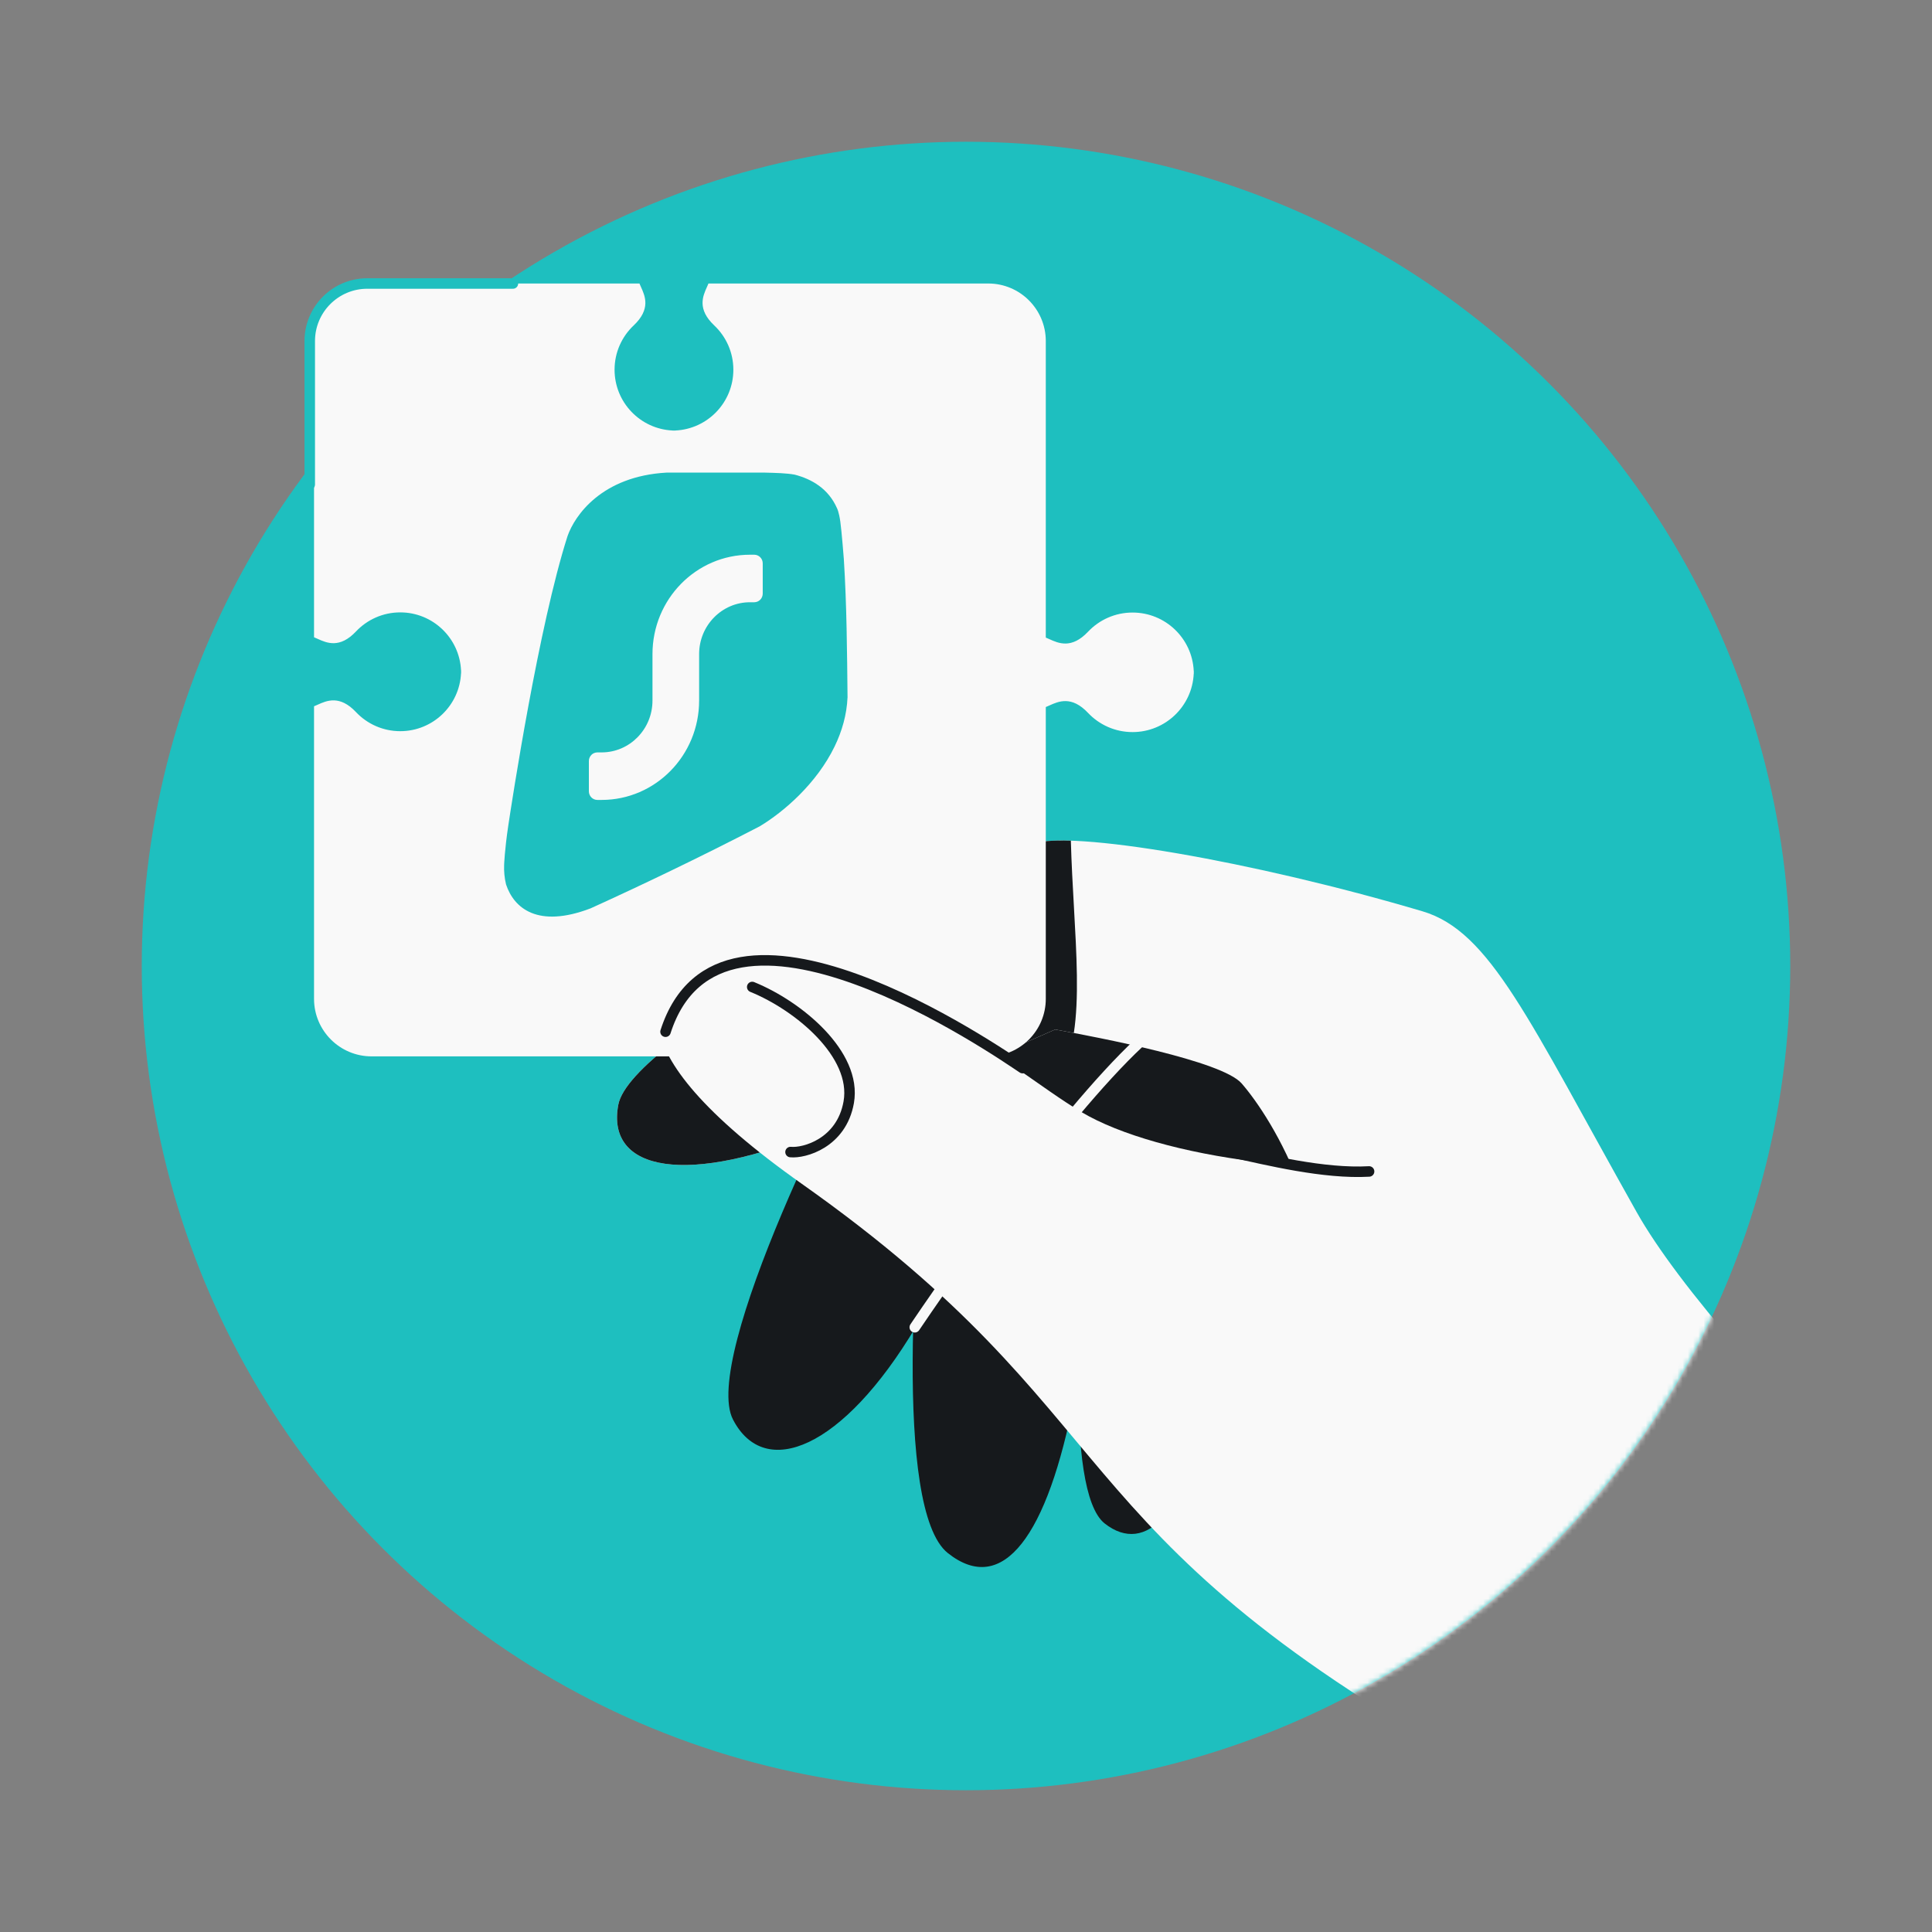 <svg width="368" height="368" viewBox="0 0 368 368" fill="none" xmlns="http://www.w3.org/2000/svg">
<rect x="0" y="0" width="368" height="368" fill="#808080" stroke="none"/>
<circle cx="184" cy="184" r="157" fill="#1EBFBF"/>
<mask id="mask0_2001_281" style="mask-type:alpha" maskUnits="userSpaceOnUse" x="27" y="24" width="314" height="317">
<path d="M341 184C341 270.709 270.709 341 184 341C97.291 341 27 270.709 27 184C27 97.291 37 7.5 184 27C270.709 27 341 97.291 341 184Z" fill="#1EBFBF"/>
</mask>
<g mask="url(#mask0_2001_281)">
<path d="M180.545 295.828C170.074 287.52 174.417 233.586 176.729 214.413C177.943 204.35 186.334 193.669 208.616 172.535L268.074 217.322C251.483 211.139 249.775 212.816 242.553 214.001C236.774 214.948 225.173 220.894 212.319 226.91C210.846 232.507 208.475 246.032 204.626 266.122C199.558 292.572 191.017 304.137 180.545 295.828Z" fill="#16191C"/>
<path d="M210.407 290.175C202.569 283.956 205.82 243.583 207.551 229.231C208.459 221.698 214.741 213.703 231.42 197.883L275.927 231.408C263.508 226.78 255.86 226.447 250.454 227.333C246.129 228.043 240.836 233.825 234.191 238.585C234.088 243.853 229.983 251.897 228.433 267.938C226.495 287.99 218.246 296.394 210.407 290.175Z" fill="#16191C"/>
<path d="M139.614 270.381C133.61 258.759 160.187 204.644 170.569 188.101C176.018 179.419 213.211 175.356 212.87 174.92L252.934 226.198C240.412 214.134 231.251 209.764 224.129 208.039C218.431 206.658 208.629 210.941 197.762 213.281C194.602 219.628 185.597 234.015 174.463 252.704C160.546 276.066 145.619 282.002 139.614 270.381Z" fill="#16191C"/>
<path d="M174.242 252.814C180.192 244.008 189.034 231.551 197.95 220.222C206.854 208.91 215.872 198.668 222.17 194.339L222.239 194.292L222.321 194.274C225.013 193.695 226.891 193.064 228.354 192.502C228.865 192.306 229.335 192.113 229.776 191.933C230.578 191.605 231.284 191.316 231.968 191.112C234.193 190.449 236.312 190.633 241.443 192.51L241.154 193.265C236.062 191.402 234.177 191.307 232.236 191.885C231.59 192.078 230.949 192.34 230.181 192.655C229.734 192.838 229.244 193.039 228.684 193.254" stroke="#F9F9F9" stroke-width="2" stroke-linecap="round"/>
<path d="M223.496 226.315C220.037 229.229 216.579 231.747 213.365 233.284C213.017 234.577 212.59 235.904 212.093 237.447C210.676 241.843 208.697 247.987 206.405 260.08L205.573 259.948C207.875 247.801 209.881 241.576 211.297 237.179C211.812 235.581 212.249 234.225 212.594 232.913L212.643 232.726L212.824 232.641C215.985 231.162 219.439 228.663 222.945 225.71C226.446 222.76 229.978 219.376 233.298 216.14C233.846 215.607 234.388 215.077 234.924 214.554C237.628 211.911 240.16 209.437 242.364 207.486C243.684 206.318 244.898 205.328 245.97 204.598C247.029 203.876 247.997 203.375 248.82 203.24C249.762 203.086 250.544 203.092 251.218 203.255C251.897 203.419 252.44 203.736 252.911 204.164C253.376 204.586 253.77 205.116 254.157 205.703C254.357 206.007 254.569 206.35 254.792 206.709C254.986 207.022 255.188 207.347 255.395 207.668C257.21 210.486 260.17 214.223 268.369 217.279L268.051 218.036C259.659 214.908 256.567 211.044 254.673 208.103C254.444 207.748 254.242 207.422 254.052 207.115C253.841 206.774 253.644 206.456 253.439 206.145C253.063 205.574 252.713 205.111 252.324 204.758C251.941 204.41 251.52 204.168 250.997 204.042C250.469 203.914 249.811 203.898 248.948 204.04C248.326 204.142 247.49 204.548 246.451 205.256" stroke="#F9F9F9" stroke-width="https://surfshark.com/wp-content/uploads/2024/04/2"/>
<path d="M311.732 230.858C327.258 258.493 392.446 323.769 445.784 353.202C445.784 353.202 447.966 372.545 394.394 384.777C340.822 397.008 326.036 384.776 326.036 384.776C323.823 382.822 237.365 304.783 227.961 288.594C224.842 283.225 225.122 278.856 227.199 275.019C224.86 253.767 239.99 233.871 247.848 226.58C244.372 217.003 239.462 209.761 236.499 206.362C232.745 202.054 209.31 197.623 200.99 196.094C200.99 196.094 177.462 206.475 156.78 215.203C130.929 226.114 115.382 223.126 117.77 210.436C120.158 197.745 177.839 168.207 196.572 160.777C203.569 158.002 238.643 164.011 270.947 173.58C283.852 177.402 291.053 194.051 311.732 230.858Z" fill="#F9F9F9"/>
<path fill-rule="evenodd" clip-rule="evenodd" d="M204.538 196.757C203.181 196.498 201.978 196.275 200.99 196.094C200.99 196.094 177.462 206.475 156.781 215.203C130.929 226.114 115.383 223.126 117.771 210.436C120.159 197.746 177.839 168.207 196.572 160.777C197.982 160.218 200.533 160.016 203.971 160.127C204.088 164.417 204.328 168.664 204.559 172.763C205.074 181.887 205.547 190.276 204.538 196.757Z" fill="#16191C"/>
<path fill-rule="evenodd" clip-rule="evenodd" d="M199.199 64.964C199.199 58.909 194.291 54.001 188.236 54.001L134.945 54.001C134.863 54.209 134.763 54.429 134.658 54.663L134.657 54.663C133.869 56.408 132.753 58.878 136.052 61.992C138.29 64.106 139.687 67.101 139.687 70.422C139.687 76.638 134.795 81.71 128.652 82.001L128.652 82.014C128.559 82.014 128.466 82.013 128.374 82.01C128.281 82.013 128.189 82.014 128.096 82.014L128.096 82.001C121.952 81.71 117.061 76.638 117.061 70.422C117.061 67.101 118.458 64.106 120.696 61.992C123.995 58.878 122.879 56.408 122.09 54.663L122.09 54.663L122.09 54.663L122.089 54.661C121.984 54.428 121.885 54.208 121.802 54.001L70.779 54.001C64.724 54.001 59.816 58.909 59.816 64.964L59.816 121.387C60.024 121.469 60.244 121.569 60.478 121.675L60.478 121.675C62.223 122.463 64.693 123.579 67.807 120.281C69.921 118.042 72.916 116.645 76.237 116.645C82.453 116.645 87.525 121.537 87.816 127.68L87.829 127.68C87.829 127.736 87.828 127.792 87.828 127.848L87.826 127.959C87.828 128.051 87.829 128.144 87.829 128.237L87.816 128.237C87.525 134.38 82.453 139.272 76.237 139.272C72.916 139.272 69.921 137.875 67.807 135.636C64.693 132.338 62.223 133.454 60.478 134.242C60.245 134.348 60.024 134.447 59.816 134.53L59.816 190.252C59.816 196.306 64.724 201.214 70.779 201.214L188.236 201.215C194.291 201.215 199.199 196.306 199.199 190.252L199.199 64.964ZM227.376 127.78C227.084 121.598 221.979 116.675 215.724 116.675C212.382 116.675 209.367 118.081 207.241 120.333C204.107 123.653 201.621 122.53 199.866 121.736C199.63 121.63 199.408 121.53 199.199 121.447L199.199 127.78L199.199 128.339L199.199 134.673C199.408 134.59 199.63 134.49 199.866 134.383C201.621 133.59 204.107 132.467 207.241 135.786C209.367 138.039 212.382 139.445 215.724 139.445C221.979 139.445 227.084 134.522 227.376 128.339L227.389 128.339C227.389 128.246 227.388 128.153 227.386 128.06C227.388 127.967 227.389 127.874 227.389 127.78L227.376 127.78Z" fill="#F9F9F9"/>
<path d="M145.717 90.022C147.799 90.077 149.765 90.117 151.351 90.404C154.672 91.264 157.801 93.108 159.427 96.798C159.427 96.798 159.793 97.454 160.059 99.345C160.325 101.236 160.729 106.483 160.729 106.483C161.286 115.197 161.346 124.26 161.435 132.8C161.292 136.143 160.377 139.283 158.989 142.154C155.597 149.174 149.38 154.582 144.705 157.396C133.135 163.391 121.947 168.728 112.476 173.028C102.449 176.851 97.898 173.013 96.389 168.458C96.084 167.218 95.978 165.941 96.024 164.762C96.024 164.762 96.117 161.936 96.81 157.295C97.504 152.653 102.615 119.234 108.106 102.102C109.491 98.144 114.657 90.712 126.945 90.022H145.717Z" fill="#1EBFBF"/>
<path d="M143.667 105.66C144.559 105.66 145.282 106.397 145.282 107.306V113.067C145.282 113.976 144.559 114.713 143.667 114.713H142.859C137.506 114.713 133.167 119.135 133.167 124.59V133.438C133.167 143.893 124.85 152.368 114.59 152.368H113.783C112.891 152.368 112.167 151.631 112.167 150.722L112.167 144.961C112.167 144.052 112.891 143.315 113.783 143.315H114.59C119.943 143.315 124.282 138.893 124.282 133.438V124.59C124.282 114.135 132.599 105.66 142.859 105.66L143.667 105.66Z" fill="#F9F9F9"/>
<path d="M59 92.286V64.963C59 58.908 63.908 54 69.963 54H97.702" stroke="#1EBFBF" stroke-width="2" stroke-linecap="round"/>
<path d="M206.004 211.831C220.583 220.517 255.254 225.548 280.949 220.254L276.786 235.395C267.477 262.486 298.336 346.079 280.291 335.982C200.34 291.243 215.699 269.958 152.723 225.489C114.973 198.833 123.179 186.539 136.461 183.975C165.102 178.446 191.425 203.145 206.004 211.831Z" fill="#F9F9F9"/>
<path d="M194.779 203.45C190.101 200.356 137.338 163.629 126.767 196.517M234.437 219.432C241.403 220.95 252.169 223.626 260.778 223.134" stroke="#16191C" stroke-width="2" stroke-linecap="round"/>
<path d="M150.576 219.437C151.881 219.57 154.299 219.144 156.56 217.729C158.84 216.302 160.976 213.859 161.664 209.951C162.473 205.355 160.034 200.747 156.374 196.885C152.704 193.012 147.733 189.807 143.28 187.996" stroke="#16191C" stroke-width="2" stroke-linecap="round"/>
</g>
</svg>
